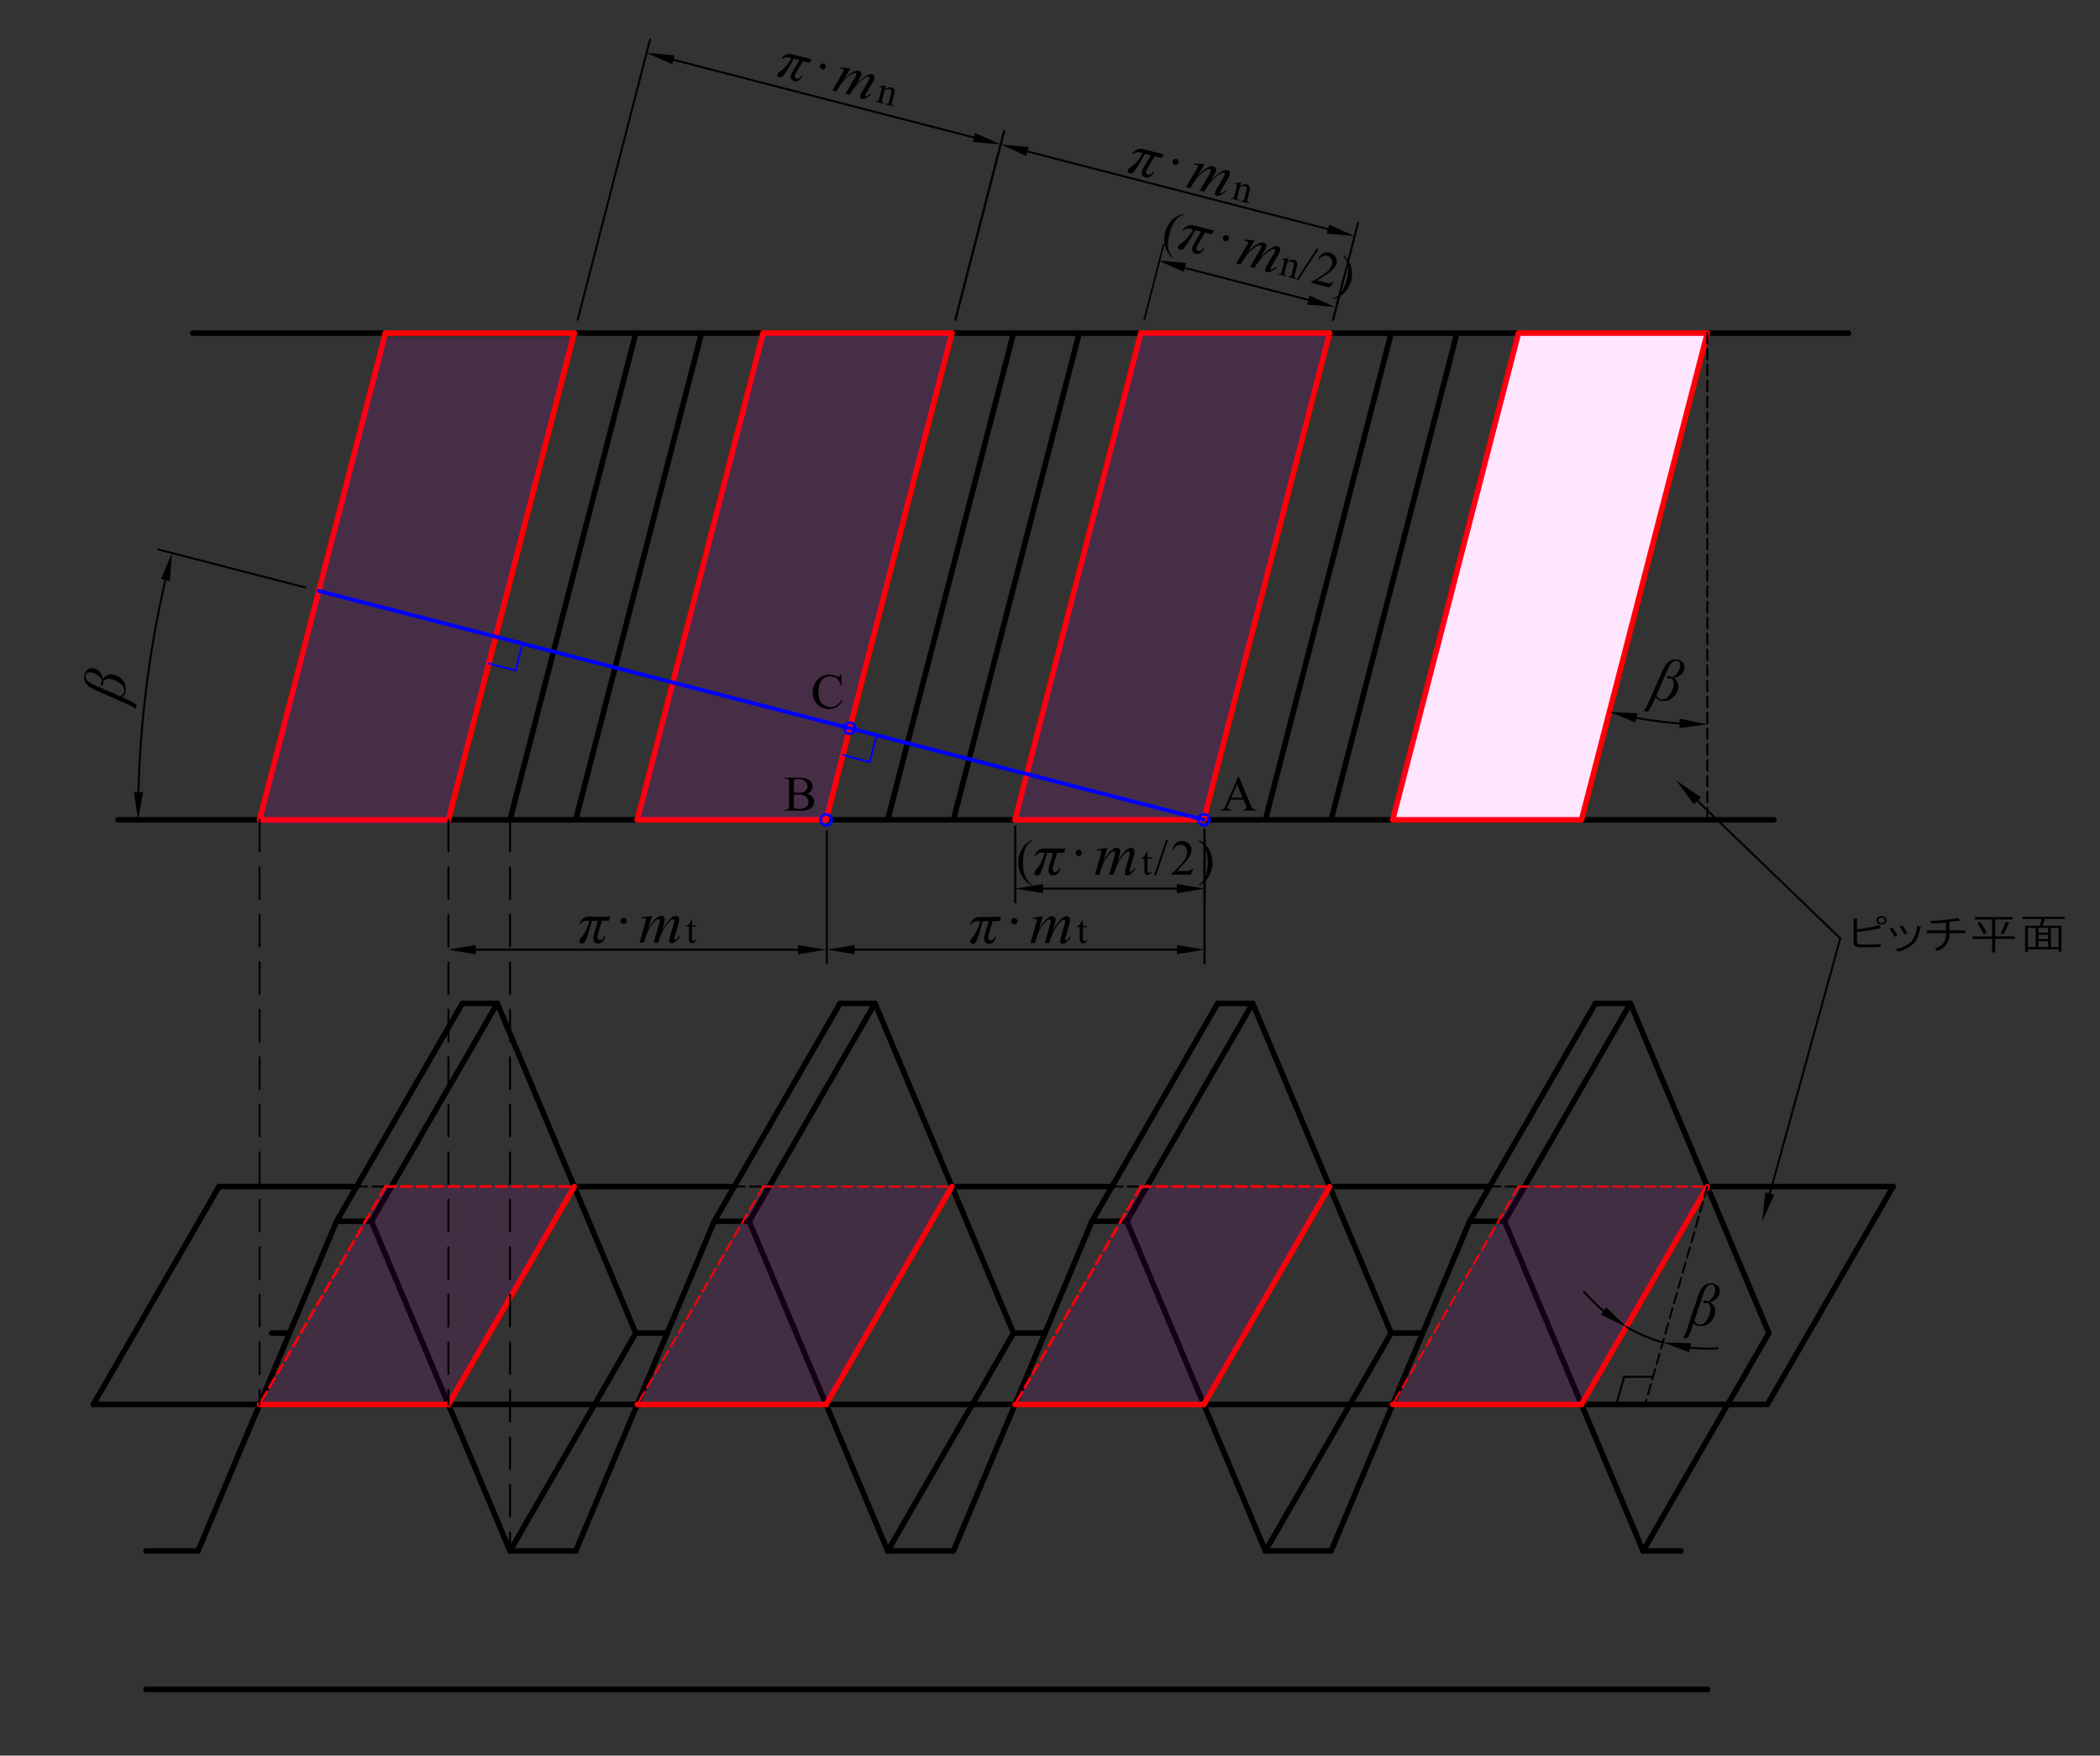 <svg xmlns="http://www.w3.org/2000/svg" width="758.37" height="633.86" viewBox="0 0 758.37 633.86">
  <rect x="0" y="0" width="758.37" height="633.86" fill="#333333" stroke="none"/>
  <defs>
    <style>
      .cls-1, .cls-12, .cls-13, .cls-14, .cls-15, .cls-16, .cls-17, .cls-18, .cls-19, .cls-2, .cls-3, .cls-4, .cls-5, .cls-6, .cls-8 {
        fill: none;
      }

      .cls-1, .cls-13, .cls-14, .cls-15, .cls-16, .cls-17, .cls-18, .cls-2, .cls-3 {
        stroke: #000;
      }

      .cls-1, .cls-12, .cls-13, .cls-14, .cls-15, .cls-16, .cls-17, .cls-18, .cls-19, .cls-2, .cls-3, .cls-4, .cls-5, .cls-6, .cls-7, .cls-8 {
        stroke-linecap: round;
        stroke-linejoin: round;
      }

      .cls-1, .cls-4, .cls-7 {
        stroke-width: 2px;
      }

      .cls-13, .cls-19, .cls-2, .cls-3 {
        stroke-width: 0.71px;
      }

      .cls-2, .cls-5, .cls-6 {
        stroke-dasharray: 3.81 1.9;
      }

      .cls-4, .cls-5, .cls-6, .cls-7 {
        stroke: red;
      }

      .cls-5, .cls-8 {
        stroke-width: 0.99px;
      }

      .cls-6 {
        stroke-width: 0.75px;
      }

      .cls-7 {
        fill: #fff;
      }

      .cls-12, .cls-19, .cls-8 {
        stroke: blue;
      }

      .cls-9 {
        opacity: 0.1;
      }

      .cls-10 {
        fill: #c800c8;
      }

      .cls-11 {
        fill: #f0f;
      }

      .cls-12 {
        stroke-width: 1.4px;
      }

      .cls-13 {
        stroke-dasharray: 11.43 5.72;
      }

      .cls-14 {
        stroke-width: 0.61px;
      }

      .cls-15 {
        stroke-width: 0.77px;
      }

      .cls-16 {
        stroke-width: 0.71px;
      }

      .cls-17 {
        stroke-width: 0.8px;
      }

      .cls-18 {
        stroke-width: 0.69px;
      }
    </style>
  </defs>
  <g id="_0" data-name="0">
    <g id="LINE">
      <line class="cls-1" x1="257.93" y1="440.94" x2="270.55" y2="440.94"/>
    </g>
    <g id="LINE-2" data-name="LINE">
      <line class="cls-1" x1="257.93" y1="440.94" x2="207.91" y2="559.97"/>
    </g>
    <g id="LINE-3" data-name="LINE">
      <line class="cls-1" x1="270.55" y1="440.94" x2="320.57" y2="559.97"/>
    </g>
    <g id="LINE-4" data-name="LINE">
      <line class="cls-1" x1="270.55" y1="440.94" x2="315.97" y2="362.27"/>
    </g>
    <g id="LINE-5" data-name="LINE">
      <line class="cls-1" x1="257.93" y1="440.94" x2="303.36" y2="362.27"/>
    </g>
    <g id="LINE-6" data-name="LINE">
      <line class="cls-1" x1="303.36" y1="362.27" x2="315.97" y2="362.27"/>
    </g>
    <g id="LINE-7" data-name="LINE">
      <line class="cls-1" x1="315.97" y1="362.27" x2="366" y2="481.3"/>
    </g>
    <g id="LINE-8" data-name="LINE">
      <line class="cls-1" x1="394.33" y1="440.94" x2="406.94" y2="440.94"/>
    </g>
    <g id="LINE-9" data-name="LINE">
      <line class="cls-1" x1="394.33" y1="440.94" x2="344.31" y2="559.97"/>
    </g>
    <g id="LINE-10" data-name="LINE">
      <line class="cls-1" x1="406.94" y1="440.94" x2="456.97" y2="559.97"/>
    </g>
    <g id="LINE-11" data-name="LINE">
      <line class="cls-1" x1="406.94" y1="440.94" x2="452.37" y2="362.27"/>
    </g>
    <g id="LINE-12" data-name="LINE">
      <line class="cls-1" x1="394.33" y1="440.94" x2="439.76" y2="362.27"/>
    </g>
    <g id="LINE-13" data-name="LINE">
      <line class="cls-1" x1="439.76" y1="362.27" x2="452.37" y2="362.27"/>
    </g>
    <g id="LINE-14" data-name="LINE">
      <line class="cls-1" x1="452.37" y1="362.27" x2="502.39" y2="481.3"/>
    </g>
    <g id="LINE-15" data-name="LINE">
      <line class="cls-1" x1="52.69" y1="559.97" x2="71.51" y2="559.97"/>
    </g>
    <g id="LINE-16" data-name="LINE">
      <line class="cls-1" x1="320.57" y1="559.97" x2="366" y2="481.3"/>
    </g>
    <g id="LINE-17" data-name="LINE">
      <line class="cls-1" x1="121.54" y1="440.94" x2="134.15" y2="440.94"/>
    </g>
    <g id="LINE-18" data-name="LINE">
      <line class="cls-1" x1="121.54" y1="440.94" x2="71.51" y2="559.97"/>
    </g>
    <g id="LINE-19" data-name="LINE">
      <line class="cls-1" x1="134.15" y1="440.94" x2="184.18" y2="559.97"/>
    </g>
    <g id="LINE-20" data-name="LINE">
      <line class="cls-1" x1="134.15" y1="440.94" x2="179.57" y2="362.27"/>
    </g>
    <g id="LINE-21" data-name="LINE">
      <line class="cls-1" x1="121.54" y1="440.94" x2="166.96" y2="362.27"/>
    </g>
    <g id="LINE-22" data-name="LINE">
      <line class="cls-1" x1="166.96" y1="362.27" x2="179.57" y2="362.27"/>
    </g>
    <g id="LINE-23" data-name="LINE">
      <line class="cls-1" x1="179.57" y1="362.27" x2="229.6" y2="481.3"/>
    </g>
    <g id="LINE-24" data-name="LINE">
      <line class="cls-1" x1="184.18" y1="559.97" x2="229.6" y2="481.3"/>
    </g>
    <g id="LINE-25" data-name="LINE">
      <line class="cls-1" x1="456.97" y1="559.97" x2="502.39" y2="481.3"/>
    </g>
    <g id="LINE-26" data-name="LINE">
      <line class="cls-1" x1="98.12" y1="481.3" x2="104.58" y2="481.3"/>
    </g>
    <g id="LINE-27" data-name="LINE">
      <line class="cls-1" x1="502.39" y1="481.3" x2="513.77" y2="481.3"/>
    </g>
    <g id="LINE-28" data-name="LINE">
      <line class="cls-1" x1="366" y1="481.3" x2="377.37" y2="481.3"/>
    </g>
    <g id="LINE-29" data-name="LINE">
      <line class="cls-1" x1="229.6" y1="481.3" x2="240.97" y2="481.3"/>
    </g>
    <g id="LINE-30" data-name="LINE">
      <line class="cls-1" x1="184.18" y1="559.97" x2="207.91" y2="559.97"/>
    </g>
    <g id="LINE-31" data-name="LINE">
      <line class="cls-1" x1="320.57" y1="559.97" x2="344.31" y2="559.97"/>
    </g>
    <g id="LINE-32" data-name="LINE">
      <line class="cls-1" x1="456.97" y1="559.97" x2="480.7" y2="559.97"/>
    </g>
    <g id="LINE-33" data-name="LINE">
      <line class="cls-1" x1="52.69" y1="609.97" x2="616.64" y2="609.97"/>
    </g>
    <g id="LINE-34" data-name="LINE">
      <line class="cls-1" x1="42.59" y1="295.99" x2="93.74" y2="295.99"/>
    </g>
    <g id="LINE-35" data-name="LINE">
      <line class="cls-1" x1="69.55" y1="120.27" x2="139.17" y2="120.27"/>
    </g>
    <g id="LINE-36" data-name="LINE">
      <line class="cls-1" x1="184.18" y1="295.99" x2="229.6" y2="120.27"/>
    </g>
    <g id="LINE-37" data-name="LINE">
      <line class="cls-1" x1="207.91" y1="295.99" x2="253.33" y2="120.27"/>
    </g>
    <g id="LINE-38" data-name="LINE">
      <line class="cls-1" x1="320.57" y1="295.99" x2="366" y2="120.27"/>
    </g>
    <g id="LINE-39" data-name="LINE">
      <line class="cls-1" x1="344.31" y1="295.99" x2="389.73" y2="120.27"/>
    </g>
    <g id="LINE-40" data-name="LINE">
      <line class="cls-1" x1="456.97" y1="295.99" x2="502.39" y2="120.27"/>
    </g>
    <g id="LINE-41" data-name="LINE">
      <line class="cls-1" x1="480.7" y1="295.99" x2="526.13" y2="120.27"/>
    </g>
    <g id="LINE-42" data-name="LINE">
      <line class="cls-1" x1="33.69" y1="507.07" x2="93.74" y2="507.07"/>
    </g>
    <g id="LINE-43" data-name="LINE">
      <line class="cls-1" x1="79.11" y1="428.4" x2="128.78" y2="428.4"/>
    </g>
    <g id="LINE-44" data-name="LINE">
      <line class="cls-1" x1="638.24" y1="507.07" x2="683.67" y2="428.4"/>
    </g>
    <g id="LINE-45" data-name="LINE">
      <line class="cls-1" x1="33.69" y1="507.07" x2="79.11" y2="428.4"/>
    </g>
    <g id="LINE-46" data-name="LINE">
      <line class="cls-1" x1="343.76" y1="428.4" x2="401.58" y2="428.4"/>
    </g>
    <g id="LINE-47" data-name="LINE">
      <line class="cls-1" x1="480.16" y1="428.4" x2="537.97" y2="428.4"/>
    </g>
    <g id="LINE-48" data-name="LINE">
      <line class="cls-2" x1="128.78" y1="428.4" x2="139.17" y2="428.4"/>
    </g>
    <g id="LINE-49" data-name="LINE">
      <line class="cls-1" x1="161.94" y1="507.07" x2="230.14" y2="507.07"/>
    </g>
    <g id="LINE-50" data-name="LINE">
      <line class="cls-1" x1="207.91" y1="428.4" x2="265.18" y2="428.4"/>
    </g>
    <g id="LINE-51" data-name="LINE">
      <line class="cls-1" x1="298.34" y1="507.07" x2="366.54" y2="507.07"/>
    </g>
    <g id="LINE-52" data-name="LINE">
      <line class="cls-1" x1="434.74" y1="507.07" x2="502.93" y2="507.07"/>
    </g>
    <g id="LINE-53" data-name="LINE">
      <line class="cls-1" x1="530.73" y1="440.94" x2="480.7" y2="559.97"/>
    </g>
    <g id="LINE-54" data-name="LINE">
      <line class="cls-1" x1="543.34" y1="440.94" x2="593.37" y2="559.97"/>
    </g>
    <g id="LINE-55" data-name="LINE">
      <line class="cls-1" x1="543.34" y1="440.94" x2="588.76" y2="362.27"/>
    </g>
    <g id="LINE-56" data-name="LINE">
      <line class="cls-1" x1="530.73" y1="440.94" x2="576.15" y2="362.27"/>
    </g>
    <g id="LINE-57" data-name="LINE">
      <line class="cls-1" x1="576.15" y1="362.27" x2="588.76" y2="362.27"/>
    </g>
    <g id="LINE-58" data-name="LINE">
      <line class="cls-1" x1="588.76" y1="362.27" x2="638.79" y2="481.3"/>
    </g>
    <g id="LINE-59" data-name="LINE">
      <line class="cls-1" x1="593.37" y1="559.97" x2="638.79" y2="481.3"/>
    </g>
    <g id="LINE-60" data-name="LINE">
      <line class="cls-1" x1="593.37" y1="559.97" x2="607.06" y2="559.97"/>
    </g>
    <g id="LINE-61" data-name="LINE">
      <line class="cls-1" x1="530.73" y1="440.94" x2="543.34" y2="440.94"/>
    </g>
    <g id="LINE-62" data-name="LINE">
      <line class="cls-1" x1="616.56" y1="428.4" x2="683.67" y2="428.4"/>
    </g>
    <g id="LINE-63" data-name="LINE">
      <line class="cls-1" x1="571.13" y1="507.07" x2="638.24" y2="507.07"/>
    </g>
    <g id="LINE-64" data-name="LINE">
      <line class="cls-2" x1="265.18" y1="428.4" x2="275.57" y2="428.4"/>
    </g>
    <g id="LINE-65" data-name="LINE">
      <line class="cls-2" x1="401.58" y1="428.4" x2="411.96" y2="428.4"/>
    </g>
    <g id="LINE-66" data-name="LINE">
      <line class="cls-2" x1="537.97" y1="428.4" x2="548.36" y2="428.4"/>
    </g>
    <g id="LINE-67" data-name="LINE">
      <line class="cls-1" x1="207.37" y1="120.27" x2="275.57" y2="120.27"/>
    </g>
    <g id="LINE-68" data-name="LINE">
      <line class="cls-1" x1="161.94" y1="295.99" x2="230.14" y2="295.99"/>
    </g>
    <g id="LINE-69" data-name="LINE">
      <line class="cls-1" x1="298.34" y1="295.99" x2="366.54" y2="295.99"/>
    </g>
    <g id="LINE-70" data-name="LINE">
      <line class="cls-1" x1="343.76" y1="120.27" x2="411.96" y2="120.27"/>
    </g>
    <g id="LINE-71" data-name="LINE">
      <line class="cls-1" x1="480.16" y1="120.27" x2="548.36" y2="120.27"/>
    </g>
    <g id="LINE-72" data-name="LINE">
      <line class="cls-1" x1="434.74" y1="295.99" x2="502.93" y2="295.99"/>
    </g>
    <g id="LINE-73" data-name="LINE">
      <line class="cls-1" x1="616.56" y1="120.27" x2="667.59" y2="120.27"/>
    </g>
    <g id="LINE-74" data-name="LINE">
      <line class="cls-1" x1="571.13" y1="295.99" x2="640.64" y2="295.99"/>
    </g>
    <g id="LINE-75" data-name="LINE">
      <line class="cls-3" x1="586.54" y1="497.07" x2="596.94" y2="497.07"/>
    </g>
  </g>
  <g id="外形線">
    <g id="LINE-76" data-name="LINE">
      <line class="cls-4" x1="93.74" y1="295.99" x2="139.17" y2="120.27"/>
    </g>
    <g id="LINE-77" data-name="LINE">
      <line class="cls-4" x1="161.94" y1="295.99" x2="207.37" y2="120.27"/>
    </g>
    <g id="LINE-78" data-name="LINE">
      <line class="cls-4" x1="207.37" y1="428.4" x2="161.94" y2="507.07"/>
    </g>
    <g id="LINE-79" data-name="LINE">
      <line class="cls-5" x1="139.17" y1="428.4" x2="93.74" y2="507.07"/>
    </g>
    <g id="LINE-80" data-name="LINE">
      <line class="cls-5" x1="139.17" y1="428.4" x2="207.37" y2="428.4"/>
    </g>
    <g id="LINE-81" data-name="LINE">
      <line class="cls-4" x1="93.74" y1="507.07" x2="161.94" y2="507.07"/>
    </g>
    <g id="LINE-82" data-name="LINE">
      <line class="cls-4" x1="343.76" y1="428.4" x2="298.34" y2="507.07"/>
    </g>
    <g id="LINE-83" data-name="LINE">
      <line class="cls-6" x1="275.57" y1="428.4" x2="230.14" y2="507.07"/>
    </g>
    <g id="LINE-84" data-name="LINE">
      <line class="cls-6" x1="275.57" y1="428.4" x2="343.76" y2="428.4"/>
    </g>
    <g id="LINE-85" data-name="LINE">
      <line class="cls-4" x1="230.14" y1="507.07" x2="298.34" y2="507.07"/>
    </g>
    <g id="LINE-86" data-name="LINE">
      <line class="cls-4" x1="480.16" y1="428.4" x2="434.74" y2="507.07"/>
    </g>
    <g id="LINE-87" data-name="LINE">
      <line class="cls-5" x1="411.96" y1="428.4" x2="366.54" y2="507.07"/>
    </g>
    <g id="LINE-88" data-name="LINE">
      <line class="cls-5" x1="411.96" y1="428.4" x2="480.16" y2="428.4"/>
    </g>
    <g id="LINE-89" data-name="LINE">
      <line class="cls-4" x1="366.54" y1="507.07" x2="434.74" y2="507.07"/>
    </g>
    <g id="LINE-90" data-name="LINE">
      <line class="cls-4" x1="616.56" y1="428.4" x2="571.13" y2="507.07"/>
    </g>
    <g id="LINE-91" data-name="LINE">
      <line class="cls-6" x1="548.36" y1="428.4" x2="502.93" y2="507.07"/>
    </g>
    <g id="LINE-92" data-name="LINE">
      <line class="cls-6" x1="548.36" y1="428.4" x2="616.56" y2="428.4"/>
    </g>
    <g id="LINE-93" data-name="LINE">
      <line class="cls-4" x1="502.93" y1="507.07" x2="571.13" y2="507.07"/>
    </g>
    <g id="LINE-94" data-name="LINE">
      <line class="cls-4" x1="139.17" y1="120.27" x2="207.37" y2="120.27"/>
    </g>
    <g id="LINE-95" data-name="LINE">
      <line class="cls-4" x1="93.74" y1="295.99" x2="161.94" y2="295.99"/>
    </g>
    <g id="LINE-96" data-name="LINE">
      <line class="cls-4" x1="275.57" y1="120.27" x2="343.76" y2="120.27"/>
    </g>
    <g id="LINE-97" data-name="LINE">
      <line class="cls-4" x1="230.14" y1="295.99" x2="298.34" y2="295.99"/>
    </g>
    <g id="LINE-98" data-name="LINE">
      <line class="cls-4" x1="411.96" y1="120.27" x2="480.16" y2="120.27"/>
    </g>
    <g id="LINE-99" data-name="LINE">
      <line class="cls-4" x1="366.54" y1="295.99" x2="434.74" y2="295.99"/>
    </g>
    <g id="LINE-100" data-name="LINE">
      <line class="cls-4" x1="230.14" y1="295.99" x2="275.57" y2="120.27"/>
    </g>
    <g id="LINE-101" data-name="LINE">
      <line class="cls-4" x1="298.34" y1="295.99" x2="343.76" y2="120.27"/>
    </g>
    <g id="LINE-102" data-name="LINE">
      <line class="cls-4" x1="366.54" y1="295.99" x2="411.96" y2="120.27"/>
    </g>
    <g id="LINE-103" data-name="LINE">
      <line class="cls-4" x1="434.74" y1="295.99" x2="480.16" y2="120.27"/>
    </g>
    <g id="LINE-104" data-name="LINE">
      <polygon class="cls-7" points="502.94 295.99 571.13 295.99 616.56 120.27 548.36 120.27 502.94 295.99"/>
    </g>
    <g id="CIRCLE">
      <circle class="cls-8" cx="298.34" cy="295.99" r="2"/>
    </g>
    <g id="CIRCLE-2" data-name="CIRCLE">
      <circle class="cls-8" cx="306.88" cy="262.94" r="2"/>
    </g>
    <g id="LINE-105" data-name="LINE" class="cls-9">
      <polygon class="cls-10" points="275.61 428.36 230.19 507.04 298.39 507.04 343.81 428.36 275.61 428.36"/>
    </g>
    <g id="LINE-106" data-name="LINE" class="cls-9">
      <polygon class="cls-10" points="139.11 428.36 93.69 507.04 161.89 507.04 207.31 428.36 139.11 428.36"/>
    </g>
    <g id="LINE-107" data-name="LINE" class="cls-9">
      <polygon class="cls-10" points="412.01 428.36 366.59 507.04 434.79 507.04 480.21 428.36 412.01 428.36"/>
    </g>
    <g id="LINE-108" data-name="LINE" class="cls-9">
      <polygon class="cls-10" points="548.31 428.36 502.89 507.04 571.09 507.04 616.51 428.36 548.31 428.36"/>
    </g>
    <g id="LINE-109" data-name="LINE" class="cls-9">
      <polygon class="cls-11" points="502.39 296.14 570.59 296.14 616.01 120.42 547.82 120.42 502.39 296.14"/>
    </g>
    <g id="LINE-110" data-name="LINE" class="cls-9">
      <polygon class="cls-11" points="366.27 295.99 434.46 295.99 479.89 120.27 411.69 120.27 366.27 295.99"/>
    </g>
    <g id="LINE-111" data-name="LINE" class="cls-9">
      <polygon class="cls-11" points="229.87 295.99 298.07 295.99 343.49 120.27 275.3 120.27 229.87 295.99"/>
    </g>
    <g id="LINE-112" data-name="LINE" class="cls-9">
      <polygon class="cls-11" points="92.78 297.64 160.98 297.64 206.41 121.92 138.21 121.92 92.78 297.64"/>
    </g>
    <g id="CIRCLE-3" data-name="CIRCLE">
      <circle class="cls-8" cx="434.74" cy="295.99" r="2"/>
    </g>
    <g id="LINE-113" data-name="LINE">
      <line class="cls-12" x1="434.74" y1="295.99" x2="115.1" y2="213.36"/>
    </g>
  </g>
  <g id="点線_細_">
    <g id="LINE-114" data-name="LINE">
      <line class="cls-13" x1="93.74" y1="295.99" x2="93.74" y2="507.07"/>
    </g>
    <g id="LINE-115" data-name="LINE">
      <line class="cls-13" x1="161.94" y1="295.99" x2="161.94" y2="507.07"/>
    </g>
    <g id="LINE-116" data-name="LINE">
      <line class="cls-13" x1="184.18" y1="295.99" x2="184.18" y2="559.97"/>
    </g>
  </g>
  <g id="SCALE">
    <g id="DIMENSION">
      <g id="LINE-117" data-name="LINE">
        <line class="cls-3" x1="481.41" y1="115.43" x2="485.27" y2="100.49"/>
      </g>
      <g id="LINE-118" data-name="LINE">
        <line class="cls-14" x1="413.21" y1="115.43" x2="420.21" y2="88.35"/>
      </g>
      <g id="LINE-119" data-name="LINE">
        <line class="cls-3" x1="472.76" y1="108.34" x2="428.2" y2="96.82"/>
      </g>
      <g id="SOLID">
        <polygon points="472.08 109.96 472.92 106.73 482.18 110.84 482.18 110.84 472.08 109.96"/>
      </g>
      <g id="SOLID-2" data-name="SOLID">
        <polygon points="428.36 94.95 427.52 98.17 418.26 94.06 418.26 94.06 428.36 94.95"/>
      </g>
      <g id="MTEXT">
        <g>
          <path d="M423.47,92.79l-.09.32A8.69,8.69,0,0,1,421.63,91a8.88,8.88,0,0,1-1.13-3.4,9.79,9.79,0,0,1,2.78-8.13,7.74,7.74,0,0,1,4.2-2.23l-.1.36a5,5,0,0,0-2.12,1.13,7.58,7.58,0,0,0-1.67,2.29,16.17,16.17,0,0,0-1.16,3.13,18,18,0,0,0-.57,3.38,9.35,9.35,0,0,0,0,2,6.56,6.56,0,0,0,.5,1.58A6.71,6.71,0,0,0,423.47,92.79Z"/>
          <path d="M438.44,83.25l-.8,1.35L435.15,84l-2.28,3.82a6.63,6.63,0,0,0-.77,1.61.92.92,0,0,0,.08.73.9.9,0,0,0,.6.44c.59.15,1.18-.18,1.77-1l.41.11q-1.36,2.37-3.17,1.91a1.61,1.61,0,0,1-1.24-2.15,7.61,7.61,0,0,1,.76-1.72l.52-.92.18-.33,1.78-2.84-2.11-.55-2.08,3.51a19.23,19.23,0,0,1-2.08,3.07,1.34,1.34,0,0,1-1.36.47,1.15,1.15,0,0,1-.61-.39.73.73,0,0,1-.14-.68c.08-.33.46-.73,1.11-1.18a14.65,14.65,0,0,0,4.29-5l-.76-.2a2.36,2.36,0,0,0-2.6.51l-.39-.1a3.5,3.5,0,0,1,4-1.71Z"/>
          <path d="M443.66,85.41a1.05,1.05,0,0,1-.39,1.49,1.06,1.06,0,0,1-.84.14,1.05,1.05,0,0,1-.66-.52,1.11,1.11,0,0,1-.14-.84,1.19,1.19,0,0,1,1.36-.8A1.09,1.09,0,0,1,443.66,85.41Z"/>
          <path d="M453.11,86.77l-2.56,4.34A20.1,20.1,0,0,1,452.73,89a7.91,7.91,0,0,1,2.41-1.38,2.18,2.18,0,0,1,1.24,0,1.22,1.22,0,0,1,.77.55,1.2,1.2,0,0,1,.13,1,5.39,5.39,0,0,1-.59,1.26l-1.42,2.46a15.7,15.7,0,0,1,4.37-3.62,2.66,2.66,0,0,1,1.84-.28,1,1,0,0,1,.7.53,1.46,1.46,0,0,1,.05,1.09,5.32,5.32,0,0,1-.52,1.23l-2.19,3.75a11.74,11.74,0,0,0-.75,1.37.34.34,0,0,0,0,.28.23.23,0,0,0,.14.11.9.9,0,0,0,.42-.1,5.7,5.7,0,0,0,1.42-.92l.29.31a9.64,9.64,0,0,1-1.22.9,4.93,4.93,0,0,1-1.38.7,1.86,1.86,0,0,1-.93,0,.82.82,0,0,1-.54-.4.89.89,0,0,1-.09-.68,10.22,10.22,0,0,1,.94-1.89l1.81-3.1c.42-.71.64-1.11.68-1.19a2.84,2.84,0,0,0,.13-.38.69.69,0,0,0,0-.43.39.39,0,0,0-.24-.22,1.54,1.54,0,0,0-1.05.21,14.15,14.15,0,0,0-3.64,3A23.34,23.34,0,0,0,453,96.77l-1.58-.4,3.41-5.83a6.48,6.48,0,0,0,.64-1.29.68.68,0,0,0,0-.45.36.36,0,0,0-.25-.2,1.38,1.38,0,0,0-.79.06A7.56,7.56,0,0,0,452.33,90a14.35,14.35,0,0,0-2.18,2.15c-.27.34-1,1.46-2.19,3.35l-1.54-.39,3.67-6.25.48-.81a.77.77,0,0,0,.14-.27.54.54,0,0,0-.1-.46.78.78,0,0,0-.48-.32,6,6,0,0,0-.78-.07V86.5Z"/>
          <path d="M464.91,94.58a2.93,2.93,0,0,1,2.37-.76,1.48,1.48,0,0,1,.79.47,1.71,1.71,0,0,1,.35,1,3.88,3.88,0,0,1-.16,1.26l-.67,2.59a2.13,2.13,0,0,0-.11.8.53.53,0,0,0,.17.32,1.39,1.39,0,0,0,.57.25l-.06.24-3-.78.06-.24.13,0a1,1,0,0,0,.62,0,.75.75,0,0,0,.34-.32,5.28,5.28,0,0,0,.18-.62l.65-2.48a2.62,2.62,0,0,0,.09-1.26.81.81,0,0,0-.63-.56,2.28,2.28,0,0,0-1.79.46L464,98.16a2.46,2.46,0,0,0-.13.78.65.65,0,0,0,.18.35,1.59,1.59,0,0,0,.64.26l-.06.24-3-.78.06-.23.13,0a.74.74,0,0,0,.69-.07,1.76,1.76,0,0,0,.39-.86l.59-2.25a11.81,11.81,0,0,0,.29-1.34.51.51,0,0,0-.07-.36.41.41,0,0,0-.25-.16,1.39,1.39,0,0,0-.47,0l0-.26,2-.27.29.07Z"/>
          <path d="M476.23,89.88l-7.37,11.26-.68-.17,7.37-11.26Z"/>
          <path d="M481.62,101.82l-1.38,2-6.8-1.76.08-.32a31.42,31.42,0,0,0,5.38-3.38A5.82,5.82,0,0,0,481,95.51a2.55,2.55,0,0,0-.21-2,2.2,2.2,0,0,0-1.42-1.13,2.62,2.62,0,0,0-1.66.11,3,3,0,0,0-1.38,1.2l-.31-.08a4,4,0,0,1,1.72-2.14,3.13,3.13,0,0,1,2.41-.27,3.36,3.36,0,0,1,2.12,1.51,3,3,0,0,1,.39,2.37,4.15,4.15,0,0,1-.87,1.64A11.81,11.81,0,0,1,479,99.14c-1.81,1.18-2.94,1.89-3.37,2.11l3,.78a8.6,8.6,0,0,0,1.31.27,1.85,1.85,0,0,0,.74-.11,2,2,0,0,0,.67-.45Z"/>
          <path d="M485.2,92.58l.09-.36a8.21,8.21,0,0,1,1.77,2.07,9,9,0,0,1,1.12,3.4,9.79,9.79,0,0,1-2.77,8.13,7.7,7.7,0,0,1-4.21,2.23l.08-.31a5.23,5.23,0,0,0,2.14-1.14,7.61,7.61,0,0,0,1.66-2.29,16.41,16.41,0,0,0,1.16-3.13,18.75,18.75,0,0,0,.57-3.39,8.67,8.67,0,0,0,0-2,6.56,6.56,0,0,0-.5-1.58A6.81,6.81,0,0,0,485.2,92.58Z"/>
        </g>
      </g>
    </g>
    <g id="DIMENSION-2" data-name="DIMENSION">
      <g id="LINE-120" data-name="LINE">
        <line class="cls-3" x1="481.41" y1="115.43" x2="490.47" y2="80.39"/>
      </g>
      <g id="LINE-121" data-name="LINE">
        <line class="cls-3" x1="345.02" y1="115.43" x2="362.62" y2="47.34"/>
      </g>
      <g id="LINE-122" data-name="LINE">
        <line class="cls-3" x1="479.54" y1="82.72" x2="371.05" y2="54.68"/>
      </g>
      <g id="SOLID-3" data-name="SOLID">
        <polygon points="479.12 84.34 479.95 81.11 489.22 85.23 489.22 85.23 479.12 84.34"/>
      </g>
      <g id="SOLID-4" data-name="SOLID">
        <polygon points="371.46 53.06 370.63 56.29 361.37 52.18 361.37 52.18 371.46 53.06"/>
      </g>
      <g id="MTEXT-2" data-name="MTEXT">
        <g>
          <path d="M420.3,55.73l-.81,1.35L417,56.44l-2.29,3.82a7.22,7.22,0,0,0-.77,1.6,1,1,0,0,0,.08.74.94.94,0,0,0,.61.44c.59.15,1.18-.18,1.77-1l.4.11c-.9,1.58-2,2.22-3.17,1.91a1.64,1.64,0,0,1-1.24-2.15,7.73,7.73,0,0,1,.77-1.72l.51-.93c.05-.09.11-.2.19-.32l1.78-2.84-2.12-.55-2.08,3.51a20.16,20.16,0,0,1-2.07,3.07,1.34,1.34,0,0,1-1.36.47,1.08,1.08,0,0,1-.61-.39.76.76,0,0,1-.15-.68,2.6,2.6,0,0,1,1.12-1.18,14.74,14.74,0,0,0,4.28-5l-.76-.2a2.34,2.34,0,0,0-2.59.51l-.4-.11a3.5,3.5,0,0,1,4-1.7Z"/>
          <path d="M425.51,57.89a1.08,1.08,0,0,1,.14.83,1.19,1.19,0,0,1-1.36.8,1.17,1.17,0,0,1-.8-1.36,1,1,0,0,1,.52-.66,1.06,1.06,0,0,1,.84-.14A1,1,0,0,1,425.51,57.89Z"/>
          <path d="M435,59.25l-2.57,4.34a22.14,22.14,0,0,1,2.18-2.08A8,8,0,0,1,437,60.13a2.19,2.19,0,0,1,1.24,0,1.22,1.22,0,0,1,.78.55,1.2,1.2,0,0,1,.12,1,5.29,5.29,0,0,1-.58,1.26l-1.42,2.45a15.86,15.86,0,0,1,4.36-3.62,2.74,2.74,0,0,1,1.85-.27,1.06,1.06,0,0,1,.7.53,1.46,1.46,0,0,1,0,1.09,4.58,4.58,0,0,1-.52,1.23L441.38,68a15.46,15.46,0,0,0-.76,1.37.41.41,0,0,0,0,.27.23.23,0,0,0,.15.12.85.85,0,0,0,.41-.1,5.75,5.75,0,0,0,1.43-.92l.28.31a9.38,9.38,0,0,1-1.21.9,5.1,5.1,0,0,1-1.39.7,1.82,1.82,0,0,1-.92,0,.82.82,0,0,1-.55-.4.85.85,0,0,1-.08-.68,9.85,9.85,0,0,1,.94-1.9l1.81-3.09c.41-.71.64-1.11.67-1.19a1.9,1.9,0,0,0,.13-.38.57.57,0,0,0,0-.43.35.35,0,0,0-.24-.22,1.41,1.41,0,0,0-1,.21,13.78,13.78,0,0,0-3.64,3,22.66,22.66,0,0,0-2.58,3.62l-1.57-.4L436.65,63a7.12,7.12,0,0,0,.64-1.29.67.67,0,0,0,0-.45.36.36,0,0,0-.24-.21,1.52,1.52,0,0,0-.8.07,7.54,7.54,0,0,0-2.05,1.32A14,14,0,0,0,432,64.61c-.27.34-1,1.46-2.18,3.35l-1.54-.39L432,61.32l.47-.81a1.32,1.32,0,0,0,.15-.27.56.56,0,0,0-.1-.46.78.78,0,0,0-.49-.32,4.55,4.55,0,0,0-.78-.07V59Z"/>
          <path d="M447.83,67.33a3,3,0,0,1,2.37-.76A1.54,1.54,0,0,1,451,67a1.83,1.83,0,0,1,.36,1,4.2,4.2,0,0,1-.17,1.25l-.67,2.59a2.16,2.16,0,0,0-.11.81.51.51,0,0,0,.17.31,1.27,1.27,0,0,0,.57.25l-.06.24-3-.78.06-.23.13,0a1,1,0,0,0,.62,0,.7.7,0,0,0,.34-.32,6.16,6.16,0,0,0,.19-.61l.64-2.48a2.62,2.62,0,0,0,.09-1.26.78.78,0,0,0-.63-.56,2.23,2.23,0,0,0-1.79.45l-.82,3.2a2.42,2.42,0,0,0-.13.78.69.69,0,0,0,.18.35,2,2,0,0,0,.64.26l-.06.23-3-.77.06-.24.13,0a.74.74,0,0,0,.69-.07,1.71,1.71,0,0,0,.39-.85l.59-2.25a11.78,11.78,0,0,0,.29-1.35.54.54,0,0,0-.07-.36.41.41,0,0,0-.25-.16,1.42,1.42,0,0,0-.47,0l0-.27,2-.27.29.08Z"/>
        </g>
      </g>
    </g>
    <g id="DIMENSION-3" data-name="DIMENSION">
      <g id="LINE-123" data-name="LINE">
        <line class="cls-3" x1="345.02" y1="115.43" x2="362.63" y2="47.3"/>
      </g>
      <g id="LINE-124" data-name="LINE">
        <line class="cls-3" x1="208.62" y1="115.43" x2="234.77" y2="14.25"/>
      </g>
      <g id="LINE-125" data-name="LINE">
        <line class="cls-3" x1="351.69" y1="49.64" x2="243.2" y2="21.59"/>
      </g>
      <g id="SOLID-5" data-name="SOLID">
        <polygon points="351.28 51.25 352.11 48.02 361.38 52.14 361.38 52.14 351.28 51.25"/>
      </g>
      <g id="SOLID-6" data-name="SOLID">
        <polygon points="243.62 19.98 242.79 23.2 233.52 19.09 233.52 19.09 243.62 19.98"/>
      </g>
      <g id="MTEXT-3" data-name="MTEXT">
        <g>
          <path d="M293.09,21.4l-.77,1.29L290,22.08l-2.18,3.64a6.9,6.9,0,0,0-.74,1.54.93.93,0,0,0,.08.7.89.89,0,0,0,.58.42q.84.21,1.68-1l.39.1c-.86,1.51-1.87,2.12-3,1.82a1.64,1.64,0,0,1-1.06-.73,1.67,1.67,0,0,1-.13-1.32,7.7,7.7,0,0,1,.73-1.64l.5-.88a3.5,3.5,0,0,1,.17-.32l1.7-2.71-2-.52-2,3.35a17.86,17.86,0,0,1-2,2.93,1.28,1.28,0,0,1-1.29.45,1,1,0,0,1-.58-.37.68.68,0,0,1-.14-.65c.08-.32.43-.69,1.06-1.13A14,14,0,0,0,285.8,21l-.73-.19a2.26,2.26,0,0,0-2.47.48l-.38-.09A3.34,3.34,0,0,1,286,19.58Z"/>
          <path d="M298.06,23.46a1,1,0,0,1,.14.8,1.06,1.06,0,0,1-.5.63,1,1,0,0,1-.8.13,1,1,0,0,1-.63-.5,1,1,0,0,1-.14-.8,1,1,0,0,1,.51-.63,1,1,0,0,1,.79-.13A1,1,0,0,1,298.06,23.46Z"/>
          <path d="M307.09,24.76l-2.45,4.15a19.37,19.37,0,0,1,2.08-2A7.74,7.74,0,0,1,309,25.6a2.19,2.19,0,0,1,1.19,0,1.14,1.14,0,0,1,.86,1.43,5.12,5.12,0,0,1-.56,1.21l-1.36,2.34a15,15,0,0,1,4.17-3.45,2.55,2.55,0,0,1,1.76-.27,1,1,0,0,1,.67.51,1.38,1.38,0,0,1,0,1,4.86,4.86,0,0,1-.49,1.18l-2.09,3.58a11.08,11.08,0,0,0-.72,1.3.33.33,0,0,0,0,.26.16.16,0,0,0,.14.11.74.74,0,0,0,.39-.09,5.32,5.32,0,0,0,1.36-.88l.28.29a10,10,0,0,1-1.16.87,5,5,0,0,1-1.32.66,1.83,1.83,0,0,1-.89,0,.8.8,0,0,1-.52-.39.82.82,0,0,1-.08-.65,9.08,9.08,0,0,1,.9-1.81l1.73-3c.39-.68.61-1.06.64-1.14a2.53,2.53,0,0,0,.12-.36.57.57,0,0,0,0-.41.32.32,0,0,0-.23-.21,1.37,1.37,0,0,0-1,.2,13.32,13.32,0,0,0-3.48,2.87,22,22,0,0,0-2.46,3.46l-1.5-.39,3.25-5.56a6.12,6.12,0,0,0,.62-1.23.68.68,0,0,0,0-.43.38.38,0,0,0-.23-.2,1.46,1.46,0,0,0-.76.06,7.56,7.56,0,0,0-2,1.26,13.63,13.63,0,0,0-2.09,2.06c-.26.32-.95,1.39-2.08,3.2l-1.47-.38,3.5-6,.45-.77a.84.84,0,0,0,.14-.26.54.54,0,0,0-.09-.45.82.82,0,0,0-.47-.3,6.13,6.13,0,0,0-.74-.06v-.4Z"/>
          <path d="M319.53,32.28a2.92,2.92,0,0,1,2.37-.76,1.41,1.41,0,0,1,.78.47,1.65,1.65,0,0,1,.36,1,4,4,0,0,1-.17,1.26l-.67,2.58a2.13,2.13,0,0,0-.1.81.58.58,0,0,0,.16.32,1.53,1.53,0,0,0,.58.25l-.06.23-3-.77.06-.24.13,0a1,1,0,0,0,.62,0,.68.68,0,0,0,.33-.32,3.35,3.35,0,0,0,.19-.62l.64-2.48a2.52,2.52,0,0,0,.1-1.26.81.81,0,0,0-.63-.56,2.28,2.28,0,0,0-1.79.46l-.83,3.19a2.61,2.61,0,0,0-.12.78.65.65,0,0,0,.18.35,1.53,1.53,0,0,0,.64.26l-.06.24-3-.78.06-.23.13,0a.77.77,0,0,0,.69-.07,1.76,1.76,0,0,0,.39-.86l.58-2.25a10.6,10.6,0,0,0,.3-1.34.62.62,0,0,0-.07-.37.44.44,0,0,0-.25-.15,1.4,1.4,0,0,0-.47,0l0-.26,2-.27.28.07Z"/>
        </g>
      </g>
    </g>
    <g id="DIMENSION-4" data-name="DIMENSION">
      <g id="LINE-126" data-name="LINE">
        <line class="cls-3" x1="110.26" y1="212.11" x2="57.28" y2="198.41"/>
      </g>
      <g id="ARC">
        <path class="cls-3" d="M59.74,209.38A385.42,385.42,0,0,0,50,286"/>
      </g>
      <g id="SOLID-7" data-name="SOLID">
        <polygon points="61.36 209.78 58.13 208.98 62.12 199.67 62.12 199.67 61.36 209.78"/>
      </g>
      <g id="SOLID-8" data-name="SOLID">
        <polygon points="48.34 285.97 51.67 286.01 49.87 295.99 49.87 295.99 48.34 285.97"/>
      </g>
      <g id="MTEXT-4" data-name="MTEXT">
        <path d="M49.27,254.38l-.2,1.61a12.8,12.8,0,0,0-2.8-1.64l-10.5-4.6a25.93,25.93,0,0,1-3.31-1.67,4.54,4.54,0,0,1-1.63-1.75,3.93,3.93,0,0,1-.37-2.38,3.15,3.15,0,0,1,1-2.08,2.57,2.57,0,0,1,2.12-.59c1.87.24,3.07,1.55,3.58,3.94a3.39,3.39,0,0,1,3.44-1.72,5.72,5.72,0,0,1,3.56,1.95,4.73,4.73,0,0,1,1.24,3.92,5.24,5.24,0,0,1-.3,1.18,3.57,3.57,0,0,1-1,1.22A25.55,25.55,0,0,1,49.27,254.38Zm-5.92-3a2.3,2.3,0,0,0,1.5-1.91c.14-1.06-.42-2-1.66-2.86a7.86,7.86,0,0,0-3.34-1.46,2.77,2.77,0,0,0-2.54.75,6,6,0,0,1,0,1c-.06.45-.25.66-.56.62s-.4-.25-.35-.63a2.86,2.86,0,0,1,.46-1.18,4.36,4.36,0,0,0-1.63-1.93,5.25,5.25,0,0,0-2.44-1,1.83,1.83,0,0,0-1.29.23,1.32,1.32,0,0,0-.59,1,2,2,0,0,0,.39,1.42,4,4,0,0,0,1.51,1.24c.69.35,2,1,3.93,1.82Z"/>
      </g>
    </g>
    <g id="DIMENSION-5" data-name="DIMENSION">
      <g id="LINE-127" data-name="LINE">
        <line class="cls-15" x1="366.64" y1="298.43" x2="366.64" y2="325.84"/>
      </g>
      <g id="LINE-128" data-name="LINE">
        <line class="cls-16" x1="434.99" y1="302.83" x2="434.99" y2="325.84"/>
      </g>
      <g id="LINE-129" data-name="LINE">
        <line class="cls-16" x1="376.66" y1="320.84" x2="424.97" y2="320.84"/>
      </g>
      <g id="SOLID-9" data-name="SOLID">
        <polygon points="376.66 319.18 376.66 322.51 366.64 320.84 366.64 320.84 376.66 319.18"/>
      </g>
      <g id="SOLID-10" data-name="SOLID">
        <polygon points="424.97 322.51 424.97 319.18 434.99 320.84 434.99 320.84 424.97 322.51"/>
      </g>
      <g id="MTEXT-5" data-name="MTEXT">
        <g>
          <path d="M372.63,319.34v.32a8.45,8.45,0,0,1-2.22-1.56,8.89,8.89,0,0,1-2-3,9.59,9.59,0,0,1-.69-3.59,9.46,9.46,0,0,1,1.35-5,7.73,7.73,0,0,1,3.51-3.21v.37a5.05,5.05,0,0,0-1.78,1.63,7.45,7.45,0,0,0-1,2.63,15.64,15.64,0,0,0-.35,3.32,18.89,18.89,0,0,0,.29,3.42,9.32,9.32,0,0,0,.56,1.95,6.55,6.55,0,0,0,.87,1.41A7.07,7.07,0,0,0,372.63,319.34Z"/>
          <path d="M384.77,306.35l-.44,1.52h-2.57l-1.26,4.26a7,7,0,0,0-.34,1.75.93.93,0,0,0,.26.69.9.9,0,0,0,.69.28c.61,0,1.1-.48,1.47-1.42H383c-.48,1.76-1.35,2.64-2.6,2.64a1.62,1.62,0,0,1-1.74-1.77,7.85,7.85,0,0,1,.31-1.86l.27-1a2.54,2.54,0,0,1,.1-.36l1-3.19h-2.19L377,311.79a20,20,0,0,1-1.24,3.49,1.37,1.37,0,0,1-1.2.79,1.17,1.17,0,0,1-.69-.23.72.72,0,0,1-.31-.62,2.64,2.64,0,0,1,.78-1.43,14.53,14.53,0,0,0,2.9-5.92h-.79a2.37,2.37,0,0,0-2.39,1.13h-.41a3.53,3.53,0,0,1,3.45-2.65Z"/>
          <path d="M390.37,307.13a1.08,1.08,0,0,1,.35.78,1.06,1.06,0,0,1-.35.77,1,1,0,0,1-1.55,0,1,1,0,0,1-.34-.77,1.07,1.07,0,0,1,.34-.78,1.05,1.05,0,0,1,1.55,0Z"/>
          <path d="M399.89,306.09l-1.4,4.85a21.57,21.57,0,0,1,1.59-2.57,7.91,7.91,0,0,1,2-1.93,2.25,2.25,0,0,1,1.19-.35,1.21,1.21,0,0,1,.89.35,1.16,1.16,0,0,1,.36.88,4.93,4.93,0,0,1-.25,1.37l-.76,2.73a16.13,16.13,0,0,1,3.32-4.6,2.77,2.77,0,0,1,1.73-.73,1.08,1.08,0,0,1,.81.34,1.52,1.52,0,0,1,.32,1.05,5,5,0,0,1-.2,1.32L408.31,313a13.75,13.75,0,0,0-.39,1.51.35.35,0,0,0,.1.26.21.21,0,0,0,.17.08.85.85,0,0,0,.38-.21,5.54,5.54,0,0,0,1.15-1.24l.35.22a7.9,7.9,0,0,1-.95,1.18,4.87,4.87,0,0,1-1.17,1,1.85,1.85,0,0,1-.89.27.82.82,0,0,1-.63-.26.85.85,0,0,1-.25-.63,9.42,9.42,0,0,1,.44-2.07l1-3.45c.22-.8.34-1.24.35-1.32a1.87,1.87,0,0,0,0-.4.66.66,0,0,0-.12-.42.4.4,0,0,0-.29-.15,1.52,1.52,0,0,0-1,.46,14,14,0,0,0-2.78,3.83,22.34,22.34,0,0,0-1.59,4.15h-1.63l1.84-6.49a6.75,6.75,0,0,0,.3-1.41.63.63,0,0,0-.11-.43.38.38,0,0,0-.29-.14,1.36,1.36,0,0,0-.76.26,7.63,7.63,0,0,0-1.66,1.79,14,14,0,0,0-1.58,2.63c-.18.4-.61,1.66-1.28,3.79h-1.59l2-7,.26-.9a.94.94,0,0,0,.07-.3.54.54,0,0,0-.21-.42.8.8,0,0,0-.55-.19,5.42,5.42,0,0,0-.78.13l-.09-.4Z"/>
          <path d="M414.4,307.49v2.06h1.46V310H414.4v4.06a1.33,1.33,0,0,0,.17.82.57.57,0,0,0,.45.21.74.74,0,0,0,.44-.14.91.91,0,0,0,.33-.41h.26a2.16,2.16,0,0,1-.67,1,1.54,1.54,0,0,1-.91.34,1.23,1.23,0,0,1-.62-.18,1,1,0,0,1-.44-.5,2.52,2.52,0,0,1-.14-1V310h-1v-.22a2.57,2.57,0,0,0,.77-.51,3.87,3.87,0,0,0,.7-.85,6.23,6.23,0,0,0,.44-1Z"/>
          <path d="M421.79,303.32l-4.32,12.74h-.71l4.33-12.74Z"/>
          <path d="M430.92,313.52l-.84,2.29h-7v-.32a31.92,31.92,0,0,0,4.37-4.62,5.82,5.82,0,0,0,1.27-3.28,2.62,2.62,0,0,0-.69-1.87,2.26,2.26,0,0,0-1.67-.73,2.63,2.63,0,0,0-1.58.52,2.9,2.9,0,0,0-1,1.51h-.33a4.08,4.08,0,0,1,1.13-2.5,3.18,3.18,0,0,1,2.28-.87,3.38,3.38,0,0,1,2.43.93,3,3,0,0,1,1,2.2,4.27,4.27,0,0,1-.42,1.81,11.94,11.94,0,0,1-2.12,3c-1.46,1.6-2.37,2.56-2.74,2.89H428a9.61,9.61,0,0,0,1.34-.07,1.91,1.91,0,0,0,.69-.29,1.89,1.89,0,0,0,.53-.61Z"/>
          <path d="M433,303.69v-.37a8.11,8.11,0,0,1,2.22,1.55,9.08,9.08,0,0,1,1.95,3,9.82,9.82,0,0,1-.65,8.57,7.7,7.7,0,0,1-3.52,3.21v-.32a5.27,5.27,0,0,0,1.78-1.64,7.38,7.38,0,0,0,1-2.63,16.35,16.35,0,0,0,.34-3.33,18.86,18.86,0,0,0-.29-3.41,8.8,8.8,0,0,0-.55-1.95,6.8,6.8,0,0,0-.88-1.4A6.57,6.57,0,0,0,433,303.69Z"/>
        </g>
      </g>
    </g>
    <g id="DIMENSION-6" data-name="DIMENSION">
      <g id="LINE-130" data-name="LINE">
        <line class="cls-17" x1="435" y1="299.48" x2="435" y2="347.86"/>
      </g>
      <g id="LINE-131" data-name="LINE">
        <line class="cls-18" x1="298.6" y1="300" x2="298.6" y2="347.86"/>
      </g>
      <g id="LINE-132" data-name="LINE">
        <line class="cls-3" x1="425" y1="342.86" x2="308.6" y2="342.86"/>
      </g>
      <g id="SOLID-11" data-name="SOLID">
        <polygon points="425 344.53 425 341.19 435 342.86 435 342.86 425 344.53"/>
      </g>
      <g id="SOLID-12" data-name="SOLID">
        <polygon points="308.6 341.19 308.6 344.53 298.6 342.86 298.6 342.86 308.6 341.19"/>
      </g>
      <g id="MTEXT-6" data-name="MTEXT">
        <g>
          <path d="M361.5,331.05l-.44,1.52h-2.57l-1.25,4.26a7.09,7.09,0,0,0-.35,1.75,1,1,0,0,0,.27.7.9.9,0,0,0,.69.27c.61,0,1.09-.47,1.46-1.42h.42c-.48,1.76-1.34,2.64-2.59,2.64A1.62,1.62,0,0,1,355.4,339a7.85,7.85,0,0,1,.31-1.86l.27-1a2.54,2.54,0,0,1,.1-.36l1-3.19h-2.18l-1.14,3.92a20.52,20.52,0,0,1-1.24,3.49,1.37,1.37,0,0,1-1.2.79,1.1,1.1,0,0,1-.69-.23.71.71,0,0,1-.31-.61,2.6,2.6,0,0,1,.78-1.43,14.63,14.63,0,0,0,2.89-5.93h-.78a2.37,2.37,0,0,0-2.39,1.14h-.4a3.5,3.5,0,0,1,3.43-2.66Z"/>
          <path d="M367.09,331.84a1,1,0,0,1,.34.77,1,1,0,0,1-.34.77,1,1,0,0,1-1.55,0,1,1,0,0,1-.34-.77,1,1,0,0,1,.34-.77,1,1,0,0,1,1.55,0Z"/>
          <path d="M376.58,330.79l-1.39,4.85a21.1,21.1,0,0,1,1.59-2.57,7.87,7.87,0,0,1,2-1.93,2.29,2.29,0,0,1,1.2-.35,1.25,1.25,0,0,1,.89.35,1.19,1.19,0,0,1,.35.88,5.25,5.25,0,0,1-.24,1.37l-.77,2.73a16.06,16.06,0,0,1,3.32-4.59,2.71,2.71,0,0,1,1.72-.74,1.08,1.08,0,0,1,.81.34,1.52,1.52,0,0,1,.32,1.05,5.26,5.26,0,0,1-.19,1.32L385,337.68a14.18,14.18,0,0,0-.38,1.52.37.37,0,0,0,.09.25.23.23,0,0,0,.18.08.83.83,0,0,0,.37-.21,5.54,5.54,0,0,0,1.15-1.24l.36.22a9.5,9.5,0,0,1-1,1.19,5.06,5.06,0,0,1-1.16,1,1.94,1.94,0,0,1-.89.26.85.85,0,0,1-.63-.25.89.89,0,0,1-.25-.64,9.42,9.42,0,0,1,.44-2.07l1-3.45c.23-.79.34-1.23.36-1.32a2.8,2.8,0,0,0,0-.4.66.66,0,0,0-.12-.42.36.36,0,0,0-.29-.15,1.48,1.48,0,0,0-.95.46,14,14,0,0,0-2.77,3.83,22.47,22.47,0,0,0-1.59,4.16h-1.63l1.84-6.5a6.5,6.5,0,0,0,.3-1.41.65.65,0,0,0-.12-.43A.37.37,0,0,0,379,332a1.44,1.44,0,0,0-.75.26,7.85,7.85,0,0,0-1.66,1.79,14.78,14.78,0,0,0-1.57,2.63c-.18.4-.61,1.66-1.28,3.8h-1.59l2-7,.26-.91a1.22,1.22,0,0,0,.07-.3.55.55,0,0,0-.21-.42.8.8,0,0,0-.55-.19,5.42,5.42,0,0,0-.78.13l-.09-.4Z"/>
          <path d="M391.06,332.2v2.05h1.46v.48h-1.46v4.06a1.4,1.4,0,0,0,.17.82.55.55,0,0,0,.45.22.82.82,0,0,0,.44-.14,1,1,0,0,0,.33-.42h.26a2.11,2.11,0,0,1-.67,1,1.47,1.47,0,0,1-.91.34,1.16,1.16,0,0,1-.61-.18,1.07,1.07,0,0,1-.45-.49,2.78,2.78,0,0,1-.14-1v-4.21h-1v-.22a2.57,2.57,0,0,0,.77-.51,4.23,4.23,0,0,0,.7-.85,9.71,9.71,0,0,0,.44-.95Z"/>
        </g>
      </g>
    </g>
    <g id="DIMENSION-7" data-name="DIMENSION">
      <g id="LINE-133" data-name="LINE">
        <line class="cls-3" x1="288.2" y1="342.88" x2="171.8" y2="342.88"/>
      </g>
      <g id="SOLID-13" data-name="SOLID">
        <polygon points="288.2 344.54 288.2 341.21 298.2 342.88 298.2 342.88 288.2 344.54"/>
      </g>
      <g id="SOLID-14" data-name="SOLID">
        <polygon points="171.8 341.21 171.8 344.54 161.8 342.88 161.8 342.88 171.8 341.21"/>
      </g>
      <g id="MTEXT-7" data-name="MTEXT">
        <g>
          <path d="M220.37,330.92l-.44,1.51h-2.57l-1.26,4.27a7.36,7.36,0,0,0-.34,1.75,1,1,0,0,0,.26.69.94.94,0,0,0,.7.27c.61,0,1.09-.47,1.46-1.41h.42c-.48,1.76-1.35,2.64-2.59,2.64a1.62,1.62,0,0,1-1.74-1.77,7.7,7.7,0,0,1,.31-1.86l.27-1c0-.1.05-.23.09-.37l1-3.19h-2.18l-1.14,3.92a18.84,18.84,0,0,1-1.24,3.49,1.35,1.35,0,0,1-1.19.8,1.17,1.17,0,0,1-.69-.23.73.73,0,0,1-.31-.62,2.64,2.64,0,0,1,.78-1.43,14.57,14.57,0,0,0,2.89-5.93h-.78a2.36,2.36,0,0,0-2.39,1.14h-.41a3.51,3.51,0,0,1,3.44-2.65Z"/>
          <path d="M226,331.7a1.05,1.05,0,0,1,0,1.55,1.07,1.07,0,0,1-.78.34,1,1,0,0,1-.77-.34,1,1,0,0,1,0-1.55,1,1,0,0,1,.77-.34A1.07,1.07,0,0,1,226,331.7Z"/>
          <path d="M235.45,330.66l-1.4,4.84a22.66,22.66,0,0,1,1.59-2.56,8,8,0,0,1,2-1.94,2.27,2.27,0,0,1,1.19-.34,1.25,1.25,0,0,1,.9.34,1.19,1.19,0,0,1,.35.88,5.06,5.06,0,0,1-.25,1.38l-.76,2.73a15.8,15.8,0,0,1,3.32-4.6,2.67,2.67,0,0,1,1.72-.73,1,1,0,0,1,.81.34,1.47,1.47,0,0,1,.32,1,5,5,0,0,1-.2,1.33l-1.18,4.17a13.58,13.58,0,0,0-.39,1.52.4.4,0,0,0,.1.26.21.21,0,0,0,.17.07.9.9,0,0,0,.38-.2,5.6,5.6,0,0,0,1.15-1.25l.35.23a9.28,9.28,0,0,1-1,1.18,5.06,5.06,0,0,1-1.16,1,1.88,1.88,0,0,1-.89.27.84.84,0,0,1-.63-.26.86.86,0,0,1-.26-.63,9.59,9.59,0,0,1,.45-2.08l1-3.45q.33-1.19.36-1.32a2.56,2.56,0,0,0,0-.39.66.66,0,0,0-.12-.42.36.36,0,0,0-.29-.15,1.43,1.43,0,0,0-1,.46,13.92,13.92,0,0,0-2.78,3.82,24,24,0,0,0-1.59,4.16h-1.62l1.84-6.5a6.5,6.5,0,0,0,.3-1.41.67.67,0,0,0-.12-.43.37.37,0,0,0-.29-.14,1.39,1.39,0,0,0-.75.26,7.73,7.73,0,0,0-1.66,1.8,13.58,13.58,0,0,0-1.57,2.63c-.18.39-.61,1.66-1.28,3.79h-1.59l2-7,.26-.9a1.11,1.11,0,0,0,.08-.3.55.55,0,0,0-.22-.43.81.81,0,0,0-.54-.19,7.16,7.16,0,0,0-.78.13l-.09-.39Z"/>
          <path d="M249.93,332.06v2.06h1.46v.48h-1.46v4.06a1.35,1.35,0,0,0,.17.82.57.57,0,0,0,.45.21.78.78,0,0,0,.43-.14.8.8,0,0,0,.33-.41h.27a2.14,2.14,0,0,1-.68,1,1.43,1.43,0,0,1-.9.34,1.15,1.15,0,0,1-.61-.17,1,1,0,0,1-.45-.5,2.76,2.76,0,0,1-.14-1V334.6h-1v-.23a2.69,2.69,0,0,0,.77-.51,4.23,4.23,0,0,0,.7-.85,7.42,7.42,0,0,0,.43-.95Z"/>
        </g>
      </g>
    </g>
    <g id="LINE-134" data-name="LINE">
      <line class="cls-19" x1="186.21" y1="242.07" x2="176.53" y2="239.57"/>
    </g>
    <g id="LINE-135" data-name="LINE">
      <line class="cls-19" x1="186.21" y1="242.07" x2="188.71" y2="232.39"/>
    </g>
    <g id="LINE-136" data-name="LINE">
      <line class="cls-19" x1="314.06" y1="275.12" x2="304.38" y2="272.62"/>
    </g>
    <g id="LINE-137" data-name="LINE">
      <line class="cls-19" x1="314.06" y1="275.12" x2="316.56" y2="265.44"/>
    </g>
    <g id="LINE-138" data-name="LINE">
      <line class="cls-2" x1="616.56" y1="120.27" x2="616.56" y2="295.99"/>
    </g>
    <g id="DIMENSION-8" data-name="DIMENSION">
      <g id="ARC-2" data-name="ARC">
        <path class="cls-3" d="M591,259.19a141,141,0,0,0,15.59,2"/>
      </g>
      <g id="SOLID-15" data-name="SOLID">
        <polygon points="591.33 257.56 590.61 260.82 581.2 257.03 581.2 257.03 591.33 257.56"/>
      </g>
      <g id="SOLID-16" data-name="SOLID">
        <polygon points="606.5 262.84 606.62 259.51 616.56 261.53 616.56 261.53 606.5 262.84"/>
      </g>
      <g id="MTEXT-8" data-name="MTEXT">
        <path d="M595.17,256.94l-1.61-.21a12.23,12.23,0,0,0,1.65-2.8l4.59-10.49a24.73,24.73,0,0,1,1.68-3.32,4.61,4.61,0,0,1,1.75-1.63,4,4,0,0,1,2.37-.37,3.22,3.22,0,0,1,2.08,1,2.55,2.55,0,0,1,.59,2.13c-.23,1.87-1.55,3.06-3.94,3.58a3.36,3.36,0,0,1,1.72,3.43,5.62,5.62,0,0,1-1.95,3.57,4.71,4.71,0,0,1-3.91,1.23,4.65,4.65,0,0,1-1.18-.3,3.59,3.59,0,0,1-1.23-1A24.93,24.93,0,0,1,595.17,256.94Zm3-5.92a2.29,2.29,0,0,0,1.91,1.5c1.06.13,2-.42,2.86-1.66a8,8,0,0,0,1.46-3.35,2.75,2.75,0,0,0-.75-2.53,5.7,5.7,0,0,1-1,0c-.46-.05-.66-.24-.62-.55s.24-.4.63-.36a2.85,2.85,0,0,1,1.17.47,4.44,4.44,0,0,0,1.94-1.63,5.5,5.5,0,0,0,1-2.45,1.86,1.86,0,0,0-.24-1.29,1.31,1.31,0,0,0-1-.58,2,2,0,0,0-1.41.39,3.88,3.88,0,0,0-1.24,1.5c-.36.69-1,2-1.82,3.94Z"/>
      </g>
    </g>
    <g id="LINE-139" data-name="LINE">
      <line class="cls-2" x1="616.56" y1="428.4" x2="594.09" y2="507.07"/>
    </g>
    <g id="LINE-140" data-name="LINE">
      <line class="cls-3" x1="586.54" y1="497.07" x2="583.69" y2="507.07"/>
    </g>
    <g id="DIMENSION-9" data-name="DIMENSION">
      <g id="ARC-3" data-name="ARC">
        <path class="cls-3" d="M572,466.31a58.37,58.37,0,0,0,7.11,7"/>
      </g>
      <g id="ARC-4" data-name="ARC">
        <path class="cls-3" d="M610.3,486.58a59.65,59.65,0,0,0,10,.21"/>
      </g>
      <g id="ARC-5" data-name="ARC">
        <path class="cls-3" d="M587.3,479.07a58.5,58.5,0,0,0,13.19,5.59"/>
      </g>
      <g id="SOLID-17" data-name="SOLID">
        <polygon points="578.15 474.72 580.05 471.98 587.3 479.07 587.3 479.07 578.15 474.72"/>
      </g>
      <g id="SOLID-18" data-name="SOLID">
        <polygon points="610.62 484.94 609.99 488.21 600.49 484.66 600.49 484.66 610.62 484.94"/>
      </g>
      <g id="MTEXT-9" data-name="MTEXT">
        <path d="M609.42,483.05,607.8,483a12.42,12.42,0,0,0,1.38-2.94l3.61-10.88a24.69,24.69,0,0,1,1.37-3.45,4.55,4.55,0,0,1,1.59-1.79,4,4,0,0,1,2.33-.58,3.23,3.23,0,0,1,2.17.83,2.57,2.57,0,0,1,.78,2.06c-.07,1.89-1.26,3.2-3.6,3.93a3.38,3.38,0,0,1,2,3.26,5.7,5.7,0,0,1-1.61,3.73,4.73,4.73,0,0,1-3.79,1.59,4.85,4.85,0,0,1-1.2-.19,3.46,3.46,0,0,1-1.31-.84A25.3,25.3,0,0,1,609.42,483.05Zm2.46-6.17a2.32,2.32,0,0,0,2,1.32c1.07,0,2-.6,2.69-1.92a7.88,7.88,0,0,0,1.15-3.46,2.77,2.77,0,0,0-1-2.46,5.24,5.24,0,0,1-1,.11c-.46,0-.68-.18-.67-.5s.2-.42.59-.41a2.79,2.79,0,0,1,1.21.36,4.4,4.4,0,0,0,1.78-1.8,5.4,5.4,0,0,0,.79-2.53,1.88,1.88,0,0,0-.35-1.27,1.33,1.33,0,0,0-1-.49,2,2,0,0,0-1.37.52,4,4,0,0,0-1.1,1.62c-.29.71-.77,2.07-1.45,4.08Z"/>
      </g>
    </g>
    <g id="MTEXT-10" data-name="MTEXT">
      <g>
        <path d="M669.42,331.57l1.33.06c.19.08.14.2-.14.36v3.55A52.61,52.61,0,0,0,678.7,334l.49,1.08q-4.08.9-8.58,1.44v3.36a1.13,1.13,0,0,0,.35.9,1.29,1.29,0,0,0,.85.24h3.79c1,0,2.28-.06,3.73-.18l-.28,1.09q-1.49.06-2.67.06h-4.57c-1.6,0-2.39-.52-2.39-1.57Zm10.05,2.29a2,2,0,0,1-1.34-.48,1.45,1.45,0,0,1,0-2.17,2.11,2.11,0,0,1,2.68,0,1.45,1.45,0,0,1,0,2.17A2,2,0,0,1,679.47,333.86Zm1.12-1.57a.81.81,0,0,0-.28-.66,1.33,1.33,0,0,0-1.68,0,.82.82,0,0,0-.29.66.81.81,0,0,0,.29.66,1.29,1.29,0,0,0,1.68,0A.8.8,0,0,0,680.59,332.29Z"/>
        <path d="M683.41,334.94a14.73,14.73,0,0,1,1.76,2.82l-1.06.48a14.68,14.68,0,0,0-1.76-2.94Zm10.26-.24q.29.12-.21.3c-.47,2.84-1.4,4.86-2.81,6.06a12.35,12.35,0,0,1-5.2,2.53l-.92-.9a11.64,11.64,0,0,0,5.14-2.23q2.18-1.86,2.67-6.18Zm-4.92,2.22-1,.48a14.29,14.29,0,0,0-1.76-2.82l1-.42A14.6,14.6,0,0,1,688.75,336.92Z"/>
        <path d="M704,335.9h5.76v1H704a6.3,6.3,0,0,1-2,5.05,9,9,0,0,1-2.32,1.38l-1-.84a7.35,7.35,0,0,0,2.6-1.39q1.47-1.26,1.47-4.2h-7v-1h7v-2.82c-2.15.2-3.91.3-5.27.3l-.42-.91a56.17,56.17,0,0,0,10-1.08l.78.9c.09.16-.07.2-.5.12-1.5.24-2.64.4-3.44.48Z"/>
        <path d="M726.72,331.09v.9h-6.19v6.07h7.1v.9h-7.1v4.87h-1.12V339h-7.1v-.9h7.1V332h-6.26v-.9Zm-9.28,5.77-1.06.48a19.09,19.09,0,0,0-2.32-4l1-.49A16.1,16.1,0,0,1,717.44,336.86Zm8.08-3.78q.43.18-.21.42a26.32,26.32,0,0,1-1.82,3.78l-1.06-.3a18.83,18.83,0,0,0,1.9-4.21Z"/>
        <path d="M745.63,331v.78h-7.17a21.11,21.11,0,0,1-.84,2.47h6.82v9.37h-1v-.9H732.34v.9h-1v-9.37h5.27a14,14,0,0,0,.64-2.47h-6.82V331Zm-13.29,10.94h2.82V335h-2.82Zm3.8-5.23h3.52V335h-3.52Zm0,2.34h3.52v-1.56h-3.52Zm0,2.89h3.52V339.8h-3.52Zm4.5,0h2.81V335h-2.81Z"/>
      </g>
    </g>
    <g id="LEADER">
      <g id="SOLID-19" data-name="SOLID">
        <polygon points="611.68 290.33 605.32 281.75 614.31 287.94 614.31 287.94 611.68 290.33"/>
      </g>
      <g id="LWPOLYLINE">
        <line class="cls-3" x1="613" y1="289.13" x2="664.58" y2="338.8"/>
      </g>
    </g>
    <g id="LEADER-2" data-name="LEADER">
      <g id="SOLID-20" data-name="SOLID">
        <polygon points="640.74 431.4 636.37 440.94 637.53 430.44 637.53 430.44 640.74 431.4"/>
      </g>
      <g id="LWPOLYLINE-2" data-name="LWPOLYLINE">
        <line class="cls-3" x1="639.13" y1="430.92" x2="664.58" y2="338.8"/>
      </g>
    </g>
    <g id="MTEXT-11" data-name="MTEXT">
      <path d="M449,288.69h-4.61l-.81,1.88a3,3,0,0,0-.3,1,.59.59,0,0,0,.26.48,2.33,2.33,0,0,0,1.12.26v.33H440.9v-.33a1.93,1.93,0,0,0,1-.34,5.44,5.44,0,0,0,1-1.71l4.19-9.81h.31l4.14,9.91a4.54,4.54,0,0,0,.91,1.55,1.88,1.88,0,0,0,1.14.4v.33h-4.7v-.33a1.77,1.77,0,0,0,1-.23.62.62,0,0,0,.25-.5,3.56,3.56,0,0,0-.35-1.22Zm-.25-.65-2-4.82L444.65,288Z"/>
    </g>
    <g id="MTEXT-12" data-name="MTEXT">
      <path d="M291.3,286.6a3.75,3.75,0,0,1,1.85.84,2.63,2.63,0,0,1,.86,2,2.92,2.92,0,0,1-.57,1.7,3.23,3.23,0,0,1-1.54,1.19,8.92,8.92,0,0,1-3,.37h-5.63v-.33h.45a1.18,1.18,0,0,0,1.07-.47,2.66,2.66,0,0,0,.21-1.31v-7.7a2.42,2.42,0,0,0-.26-1.4,1.32,1.32,0,0,0-1-.38h-.45v-.33h5.15a10.21,10.21,0,0,1,2.31.21,3.79,3.79,0,0,1,2,1.12,2.78,2.78,0,0,1,.69,1.85,2.58,2.58,0,0,1-.54,1.61A3.25,3.25,0,0,1,291.3,286.6Zm-4.61-.48a7,7,0,0,0,.75.09,8.47,8.47,0,0,0,.91,0,5.21,5.21,0,0,0,1.93-.28,2.12,2.12,0,0,0,1-.85,2.37,2.37,0,0,0,.34-1.25,2.27,2.27,0,0,0-.85-1.78,3.72,3.72,0,0,0-2.49-.74,6,6,0,0,0-1.58.19Zm0,5.7a8.78,8.78,0,0,0,2,.24,3.6,3.6,0,0,0,2.42-.72,2.24,2.24,0,0,0,.84-1.77,2.62,2.62,0,0,0-.38-1.34,2.52,2.52,0,0,0-1.23-1,5.25,5.25,0,0,0-2.11-.37l-.93,0a4.49,4.49,0,0,0-.63.06Z"/>
    </g>
    <g id="MTEXT-13" data-name="MTEXT">
      <path d="M303.74,243.56l.27,4.05h-.27a5.07,5.07,0,0,0-1.55-2.61,3.78,3.78,0,0,0-2.43-.8,3.92,3.92,0,0,0-2.14.6,4,4,0,0,0-1.51,1.92,8.48,8.48,0,0,0-.55,3.28,6.89,6.89,0,0,0,.52,2.8,3.82,3.82,0,0,0,1.56,1.82,4.48,4.48,0,0,0,2.38.63,4.11,4.11,0,0,0,2-.49,6.51,6.51,0,0,0,1.95-2l.28.18a6.32,6.32,0,0,1-2.09,2.33,5.86,5.86,0,0,1-7.43-1.46,6.27,6.27,0,0,1-1.21-3.85,6.78,6.78,0,0,1,.8-3.28,5.73,5.73,0,0,1,2.2-2.32,6,6,0,0,1,3.06-.82,5.54,5.54,0,0,1,2.55.64,1.54,1.54,0,0,0,.53.19.6.6,0,0,0,.41-.17,1.36,1.36,0,0,0,.32-.66Z"/>
    </g>
  </g>
</svg>
